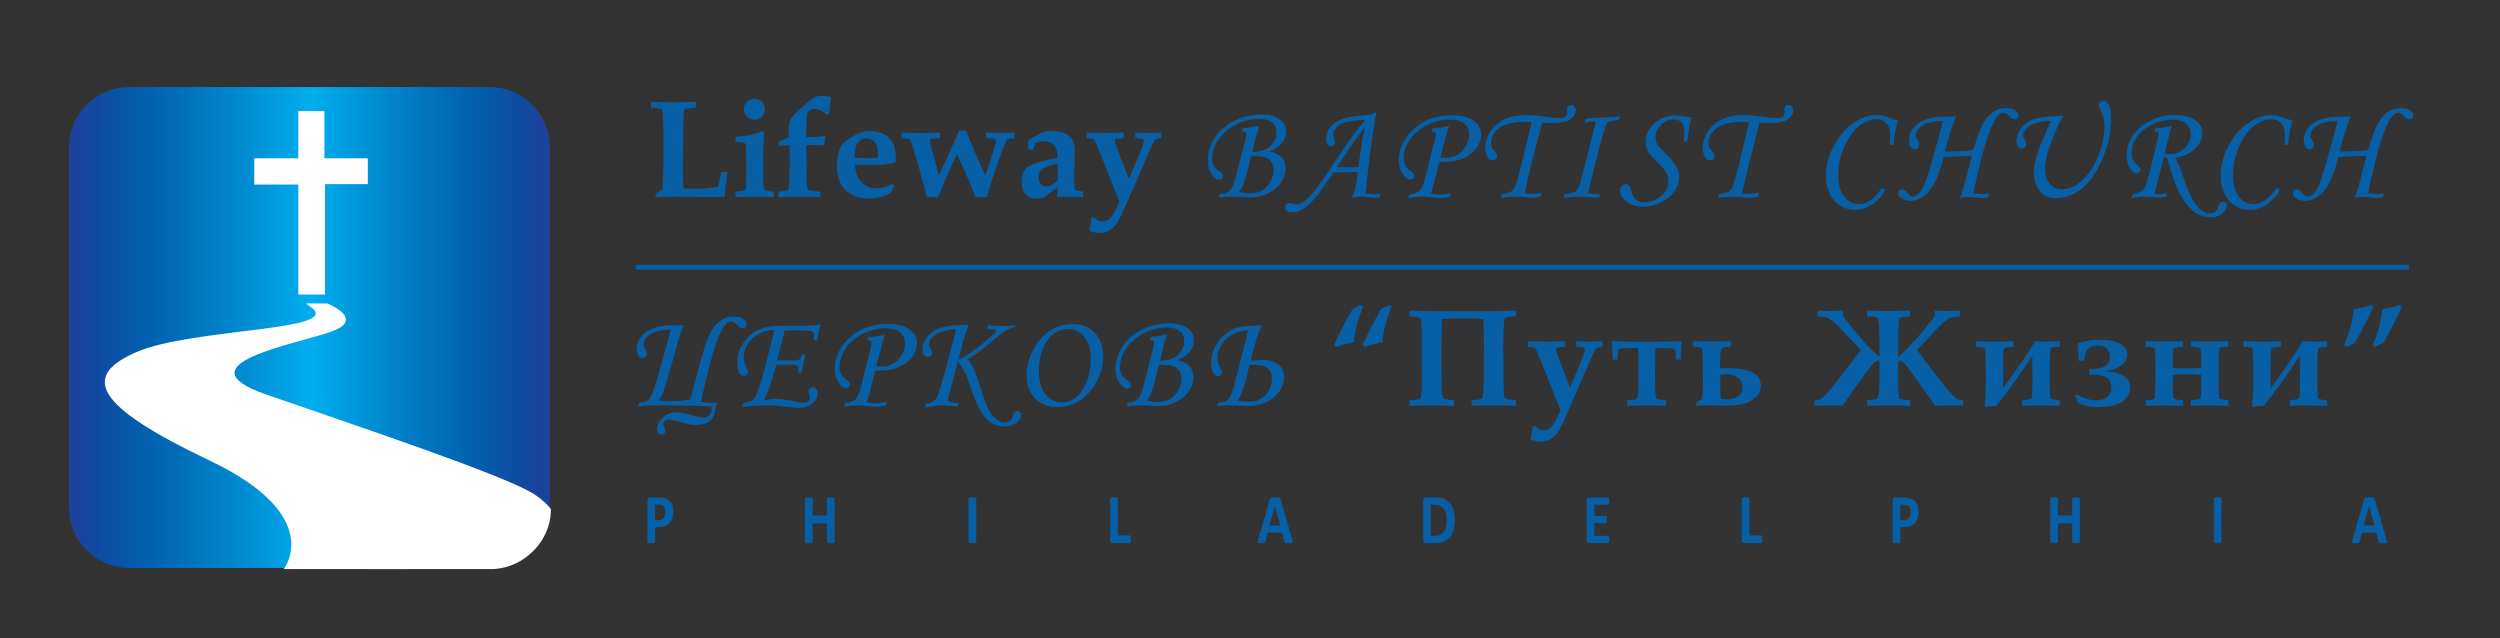 <?xml version="1.0" encoding="utf-8"?>
<!-- Generator: Adobe Illustrator 16.0.0, SVG Export Plug-In . SVG Version: 6.00 Build 0)  -->
<!DOCTYPE svg PUBLIC "-//W3C//DTD SVG 1.1//EN" "http://www.w3.org/Graphics/SVG/1.1/DTD/svg11.dtd">
<svg version="1.1" id="Layer_1" xmlns="http://www.w3.org/2000/svg" xmlns:xlink="http://www.w3.org/1999/xlink" x="0px" y="0px"
	 width="516.5px" height="131.826px" viewBox="0 0 516.5 131.826" enable-background="new 0 0 516.5 131.826" xml:space="preserve">
<rect x="0" y="0" width="516.5" height="131.826" fill="#333333" stroke="none"/>
<g>
	<linearGradient id="SVGID_1_" gradientUnits="userSpaceOnUse" x1="14.25" y1="67.661" x2="113.587" y2="67.661">
		<stop  offset="0" style="stop-color:#21409A"/>
		<stop  offset="0.057" style="stop-color:#104AA0"/>
		<stop  offset="0.173" style="stop-color:#0062B0"/>
		<stop  offset="0.336" style="stop-color:#0085CC"/>
		<stop  offset="0.502" style="stop-color:#00AEEF"/>
		<stop  offset="0.667" style="stop-color:#0085CC"/>
		<stop  offset="0.829" style="stop-color:#0062B0"/>
		<stop  offset="0.943" style="stop-color:#104AA0"/>
		<stop  offset="1" style="stop-color:#21409A"/>
	</linearGradient>
	<path fill="url(#SVGID_1_)" d="M113.587,104.91c0,6.857-5.562,12.42-12.418,12.42h-74.5c-6.855,0-12.419-5.563-12.419-12.42V30.408
		c0-6.862,5.564-12.416,12.419-12.416h74.5c6.856,0,12.418,5.553,12.418,12.416V104.91z"/>
	<polyline fill="#FFFFFF" points="52.54,32.701 61.631,32.701 61.631,22.949 67.021,22.949 67.021,32.701 75.989,32.701 
		75.989,38.038 67.149,38.038 67.149,60.846 61.631,60.846 61.631,38.126 52.54,38.126 52.54,32.824 	"/>
	<path fill="#FFFFFF" d="M70.11,65.264"/>
	<path fill="#FFFFFF" d="M115.788,105.423"/>
	<path fill="#FFFFFF" d="M113.801,105.154c0,0-1.237-1.634-3.421-3.041c-6.143-3.963-37.275-14.312-55.385-20.609
		c-18.113-6.299,6.464-10.436,13.541-13.023c7.065-2.58-0.869-5.779-0.869-5.779h-4.485c0.323,0.232,0.682,0.492,1.083,0.779
		c6.851,4.91-24.625,4.308-36.001,9.229c-11.379,4.918-9.137,10.947,15.007,22.422c24.144,11.46,15.345,22.436,15.345,22.436
		s42.513,0.03,42.855,0c0.348-0.002,4.57,0.162,8.423-3.466C114.188,110.064,113.801,105.154,113.801,105.154z"/>
</g>
<g>
	<path fill="#075FA6" d="M135.436,40.724v-0.729c0.514-0.243,1-0.528,1.458-0.855c0.122-2.533,0.183-5.173,0.183-7.921
		c0-2.159-0.023-4.197-0.07-6.113c-0.028-1.365-0.094-2.15-0.196-2.355c-0.047-0.122-0.143-0.212-0.288-0.273
		c-0.145-0.061-0.825-0.143-2.04-0.246v-1.178c1.804,0.047,3.477,0.07,5.019,0.07c1.496,0,2.912-0.023,4.248-0.07v1.178
		c-1.283,0.084-2.022,0.196-2.217,0.337c-0.121,0.084-0.207,0.254-0.258,0.512c-0.051,0.257-0.091,1.769-0.119,4.536l-0.083,6.828
		c0,1.281,0.033,2.762,0.098,4.444c1.22,0.066,2.123,0.098,2.709,0.098c1.76,0,3.24-0.14,4.441-0.42
		c0.248-0.842,0.491-1.847,0.729-3.014h1.234c-0.211,1.363-0.398,3.055-0.561,5.075c-0.888,0.065-1.705,0.098-2.451,0.098
		l-5.071-0.065l-2.269-0.033C138.886,40.617,137.387,40.649,135.436,40.724z"/>
	<path fill="#075FA6" d="M151.952,40.724v-1.15c1.056-0.037,1.666-0.103,1.83-0.196s0.269-0.355,0.315-0.786
		c0.075-0.59,0.112-1.891,0.112-3.903c0-0.87-0.014-1.675-0.042-2.415l-0.042-1.643c0-0.543-0.059-0.877-0.175-1.004
		c-0.117-0.126-0.433-0.199-0.946-0.218l-1.052-0.042v-1.08c2.252-0.17,4.108-0.572,5.566-1.206l0.351,0.281
		c-0.14,1.79-0.21,4.394-0.21,7.813c0,1.977,0.032,3.171,0.097,3.583c0.046,0.291,0.132,0.478,0.258,0.563
		c0.125,0.084,0.736,0.168,1.832,0.252v1.15c-1.686-0.056-2.99-0.084-3.912-0.084C155.439,40.64,154.112,40.668,151.952,40.724z
		 M155.849,20.38c0.598,0,1.11,0.213,1.536,0.638c0.425,0.425,0.638,0.941,0.638,1.549c0,0.598-0.213,1.11-0.638,1.535
		c-0.426,0.425-0.942,0.638-1.549,0.638c-0.599,0-1.11-0.212-1.535-0.638c-0.426-0.425-0.638-0.937-0.638-1.535
		c0-0.608,0.212-1.124,0.638-1.549C154.725,20.593,155.242,20.38,155.849,20.38z"/>
	<path fill="#075FA6" d="M160.813,40.724v-1.15l0.87-0.07c0.57-0.028,0.927-0.117,1.072-0.267s0.236-0.539,0.273-1.167
		c0.075-1.312,0.112-2.882,0.112-4.71l-0.028-3.389c-0.925,0.047-1.692,0.094-2.299,0.141v-0.729l1.337-0.687l0.236-0.112l0.14-0.07
		l0.404-0.21v-1.318c0.009-1.056,0.133-1.82,0.372-2.292s0.876-1.175,1.914-2.11c1.402-1.271,2.276-2.014,2.622-2.229
		c0.598-0.383,1.318-0.575,2.159-0.575c0.262,0,0.533,0.026,0.813,0.077c0.281,0.052,0.57,0.129,0.87,0.231
		c-0.159,1.094-0.29,2.253-0.393,3.477l-0.547,0.112c-0.412-0.393-0.818-0.685-1.22-0.876c-0.402-0.191-0.799-0.287-1.192-0.287
		c-0.514,0-0.902,0.114-1.164,0.343c-0.262,0.229-0.423,0.612-0.484,1.15c-0.061,0.538-0.091,1.97-0.091,4.297h1.43
		c0.776,0,1.57-0.07,2.384-0.21l0.168,0.223c-0.149,0.538-0.271,1.114-0.364,1.726c-0.552-0.047-1.071-0.07-1.557-0.07h-2.061
		c0,4.06,0.028,6.708,0.084,7.945c0.028,0.704,0.131,1.13,0.308,1.28c0.225,0.197,1.056,0.324,2.496,0.379v1.15
		c-1.372-0.056-2.692-0.084-3.961-0.084S162.679,40.668,160.813,40.724z"/>
	<path fill="#075FA6" d="M184.327,38.016l0.405,0.408l-0.628,1.342c-0.673,0.418-1.395,0.731-2.167,0.94s-1.592,0.313-2.461,0.313
		c-2.039,0-3.644-0.592-4.817-1.775s-1.76-2.847-1.76-4.989c0-1.356,0.173-2.479,0.519-3.369c0.28-0.72,0.741-1.319,1.381-1.796
		s1.379-0.931,2.215-1.361c0.836-0.431,1.755-0.646,2.755-0.646c1.533,0,2.799,0.429,3.8,1.286c1,0.857,1.5,2.236,1.5,4.138
		c0,0.234-0.019,0.59-0.056,1.068l-2.295,0.42c-0.709,0.047-1.735,0.07-3.079,0.07H176.6c0.14,1.612,0.622,2.826,1.444,3.642
		c0.823,0.816,1.87,1.224,3.142,1.224c0.533,0,1.061-0.078,1.584-0.232C183.293,38.543,183.813,38.315,184.327,38.016z
		 M176.516,32.578c0.841,0.075,1.683,0.112,2.523,0.112c0.738,0,1.514-0.037,2.328-0.112l0.014-0.661
		c0-1.154-0.21-1.996-0.631-2.525c-0.42-0.53-0.991-0.795-1.71-0.795c-0.504,0-0.939,0.125-1.304,0.373s-0.636,0.598-0.813,1.048
		C176.745,30.468,176.609,31.321,176.516,32.578z"/>
	<path fill="#075FA6" d="M186.274,28.541v-1.15c1.159,0.065,2.626,0.098,4.402,0.098c1.29,0,2.444-0.033,3.463-0.098v1.15
		l-0.911,0.042c-0.486,0.009-0.792,0.056-0.918,0.14s-0.189,0.215-0.189,0.393c0,0.103,0.164,0.804,0.491,2.103l1.374,5.062
		l2.804-6.192c0.645-1.423,1.084-2.448,1.318-3.075h1.486c0.635,1.75,1.958,4.839,3.968,9.268l1.248-3.744
		c0.626-1.897,0.939-3.014,0.939-3.351c0-0.215-0.089-0.369-0.266-0.462c-0.131-0.065-0.715-0.126-1.752-0.182v-1.15
		c1.327,0.047,2.36,0.07,3.098,0.07c0.804,0,1.715-0.023,2.734-0.07v1.15c-0.729,0.028-1.177,0.089-1.346,0.182
		c-0.122,0.075-0.234,0.206-0.336,0.393c-0.271,0.477-0.902,2.136-1.893,4.977c-0.71,2.057-1.421,4.267-2.131,6.632h-2.299
		c-1.047-2.668-2.323-5.612-3.828-8.833c-1.626,3.324-2.94,6.268-3.94,8.833h-2.313c-0.402-1.701-1.019-3.994-1.851-6.877
		s-1.318-4.461-1.458-4.732c-0.084-0.159-0.182-0.271-0.294-0.336C187.694,28.676,187.162,28.596,186.274,28.541z"/>
	<path fill="#075FA6" d="M223.807,39.574v1.15l-1.083-0.042c-0.572-0.028-1.143-0.042-1.715-0.042c-0.881,0-1.715,0.028-2.502,0.084
		l-0.141-0.153l0.14-1.922l-2.925,2.189c-0.522,0.121-0.984,0.181-1.385,0.181c-0.989,0-1.754-0.294-2.295-0.883
		c-0.542-0.589-0.812-1.449-0.812-2.58c0-1.393,0.369-2.374,1.105-2.944c0.952-0.748,3.056-1.416,6.312-2.005
		c-0.019-1.107-0.21-1.91-0.573-2.408c-0.513-0.685-1.305-1.027-2.377-1.027c-0.252,0-0.511,0.03-0.776,0.091
		c-0.266,0.061-0.533,0.157-0.804,0.288l-0.629,1.5l-0.967-0.238l0.028-0.631l-0.014-0.617l-0.014-0.561
		c1.43-0.888,2.458-1.444,3.084-1.668c0.458-0.168,1.094-0.252,1.907-0.252c1.103,0,2,0.167,2.692,0.499s1.196,0.785,1.514,1.356
		c0.318,0.572,0.477,1.405,0.477,2.501c0,0.459-0.019,1.279-0.056,2.459c-0.038,1.218-0.056,2.197-0.056,2.937
		c0,1.171,0.033,1.883,0.098,2.136c0.037,0.15,0.128,0.267,0.273,0.352C222.458,39.406,222.956,39.49,223.807,39.574z
		 M218.507,33.812c-1.639,0.356-2.706,0.743-3.199,1.16s-0.741,0.978-0.741,1.681c0,0.572,0.158,1.022,0.475,1.35
		s0.717,0.492,1.202,0.492c0.736,0,1.49-0.417,2.263-1.251V33.812z"/>
	<path fill="#075FA6" d="M224.494,28.541v-1.15c2.15,0.056,3.523,0.084,4.122,0.084c0.832,0,2.005-0.028,3.519-0.084v1.15
		c-0.869,0.037-1.386,0.101-1.549,0.189c-0.164,0.089-0.245,0.236-0.245,0.441c0,0.28,0.458,1.574,1.374,3.881l1.528,3.867
		l1.304-3.054c1.168-2.736,1.752-4.315,1.752-4.735c0-0.196-0.082-0.334-0.246-0.413c-0.164-0.08-0.666-0.138-1.507-0.175v-1.15
		l0.883,0.036c0.944,0.032,1.57,0.048,1.878,0.048c0.336,0,1.215-0.028,2.636-0.084v1.15c-0.458,0-0.832,0.07-1.122,0.21
		c-0.122,0.065-0.229,0.168-0.322,0.308c-0.149,0.206-0.738,1.495-1.767,3.867l-2.608,5.968l-2.425,5.52
		c-0.552,1.13-1.044,1.922-1.479,2.375c-0.435,0.453-0.909,0.789-1.423,1.009c-0.514,0.219-1.089,0.329-1.725,0.329
		s-1.309-0.158-2.019-0.475c0.225-0.921,0.388-1.82,0.491-2.694l0.379-0.126c0.551,0.607,1.191,0.912,1.92,0.912
		c0.617,0,1.126-0.201,1.528-0.603c0.402-0.402,1.028-1.564,1.879-3.488l-3.126-7.929l-1.725-4.259
		c-0.149-0.345-0.311-0.572-0.484-0.679S225.27,28.596,224.494,28.541z"/>
	<path fill="#075FA6" d="M256.586,27.194l0.168-0.687c1.066-0.075,2.217-0.262,3.452-0.561c-0.327,0.964-0.564,1.741-0.714,2.33
		l-0.755,3.13c1.652,0,2.896-0.414,3.732-1.242c0.836-0.828,1.254-1.813,1.254-2.954c0-0.795-0.302-1.436-0.904-1.922
		c-0.603-0.486-1.503-0.729-2.699-0.729c-1.692,0-3.304,0.402-4.837,1.207c-1.533,0.805-2.727,1.855-3.582,3.151
		c-0.855,1.296-1.283,2.595-1.283,3.895c0,0.356,0.049,0.686,0.147,0.99s0.24,0.583,0.427,0.835c0.112,0.15,0.36,0.356,0.743,0.618
		c0.43,0.3,0.696,0.522,0.799,0.667c0.103,0.145,0.154,0.316,0.154,0.512c0,0.197-0.073,0.367-0.217,0.512
		c-0.145,0.145-0.32,0.218-0.526,0.218c-0.533,0-1.073-0.388-1.619-1.165c-0.547-0.776-0.82-1.736-0.82-2.877
		c0-1.572,0.47-3.095,1.409-4.568c0.939-1.474,2.269-2.655,3.989-3.544c1.72-0.889,3.612-1.333,5.678-1.333
		c1.682,0,2.96,0.332,3.834,0.996c0.874,0.665,1.311,1.474,1.311,2.427c0,0.908-0.294,1.733-0.883,2.477s-1.481,1.316-2.678,1.719
		c0.823,0.131,1.472,0.353,1.949,0.666c0.477,0.313,0.843,0.708,1.101,1.184c0.257,0.477,0.385,1.023,0.385,1.639
		c0,1.009-0.297,1.964-0.89,2.866c-0.594,0.902-1.468,1.649-2.622,2.242c-1.155,0.593-2.358,0.89-3.61,0.89
		c-0.365,0-1.145-0.038-2.342-0.112c-0.57-0.028-1.168-0.042-1.794-0.042c-0.953,0-1.799,0.075-2.538,0.224l0.21-0.771
		c0.981-0.056,1.68-0.291,2.096-0.706c0.416-0.414,0.806-1.329,1.171-2.745l2.075-8.148c0.084-0.349,0.126-0.612,0.126-0.791
		c0-0.141-0.059-0.266-0.175-0.374c-0.117-0.108-0.264-0.163-0.441-0.163C256.792,27.152,256.698,27.167,256.586,27.194z
		 M258.513,32.249l-0.713,2.821c-0.364,1.46-0.714,2.583-1.05,3.369c-0.199,0.467-0.454,0.864-0.766,1.191
		c0.841,0.206,1.565,0.309,2.173,0.309c1.636,0,2.872-0.505,3.708-1.516s1.255-2.138,1.255-3.382c0-0.617-0.156-1.148-0.469-1.593
		c-0.313-0.444-0.724-0.755-1.232-0.933C260.91,32.337,259.941,32.249,258.513,32.249z"/>
	<path fill="#075FA6" d="M285.182,40.009l-0.14,0.799c-0.336,0.028-0.631,0.042-0.883,0.042c-0.364,0-0.804-0.028-1.318-0.084
		c-0.878-0.093-1.435-0.14-1.668-0.14c-0.393,0-0.996,0.061-1.809,0.182c0.29-0.729,0.533-1.495,0.729-2.299
		c0.14-0.57,0.29-1.551,0.449-2.944c-1.092-0.009-2.786,0.014-5.081,0.07c-2.38,3.626-4.124,5.905-5.231,6.835
		c-1.107,0.93-2.162,1.395-3.162,1.395c-0.523,0-0.914-0.101-1.171-0.301c-0.257-0.201-0.385-0.461-0.385-0.778
		c0-0.243,0.075-0.444,0.224-0.603c0.15-0.159,0.336-0.238,0.561-0.238c0.131,0,0.308,0.023,0.533,0.07
		c0.561,0.131,0.935,0.196,1.122,0.196c0.626,0,1.318-0.355,2.075-1.066c1.233-1.159,3.054-3.589,5.464-7.291
		c2.728-4.187,4.937-7.234,6.627-9.141c-2.306,0.206-3.743,0.402-4.313,0.589c-0.785,0.252-1.373,0.626-1.765,1.122
		s-0.588,1-0.588,1.514c0,0.168,0.061,0.407,0.182,0.715c0.131,0.346,0.196,0.599,0.196,0.757c0,0.206-0.08,0.388-0.238,0.547
		c-0.159,0.159-0.351,0.238-0.575,0.238c-0.318,0-0.573-0.119-0.764-0.357c-0.192-0.238-0.288-0.596-0.288-1.073
		c0-0.673,0.175-1.325,0.526-1.956c0.351-0.631,0.853-1.159,1.507-1.584c0.654-0.425,1.472-0.75,2.454-0.975
		c0.504-0.121,1.393-0.229,2.664-0.322c1.104-0.093,1.797-0.183,2.078-0.267c0.44-0.121,0.861-0.359,1.264-0.715
		c-0.281,1.149-0.482,2.154-0.604,3.014l-1.096,8.104l-0.632,5.804c0.691,0.178,1.313,0.267,1.865,0.267
		C284.355,40.135,284.752,40.093,285.182,40.009z M280.667,34.527c0.449-3.794,0.897-6.566,1.346-8.314
		c-1.184,1.573-1.917,2.564-2.197,2.976l-3.602,5.338c0.774,0.028,1.881,0.042,3.318,0.042
		C279.888,34.569,280.266,34.555,280.667,34.527z"/>
	<path fill="#075FA6" d="M295.729,27.208l0.168-0.631c1.357-0.131,2.517-0.319,3.48-0.563c-0.231,0.656-0.48,1.514-0.749,2.573
		l-1.06,3.948l1.29,0.07c0.598,0.028,1.25-0.122,1.956-0.449c0.706-0.327,1.337-0.902,1.893-1.725
		c0.556-0.822,0.834-1.71,0.834-2.664c0-0.944-0.338-1.691-1.016-2.243c-0.677-0.551-1.711-0.827-3.102-0.827
		c-1.587,0-3.142,0.395-4.664,1.185c-1.522,0.79-2.696,1.8-3.522,3.029S290,31.354,290,32.55c0,0.589,0.107,1.101,0.323,1.535
		c0.215,0.435,0.598,0.862,1.149,1.283c0.458,0.336,0.687,0.664,0.687,0.981c0,0.206-0.075,0.379-0.225,0.519
		c-0.15,0.14-0.329,0.21-0.535,0.21c-0.554,0-1.089-0.378-1.605-1.135c-0.517-0.757-0.775-1.715-0.775-2.875
		c0-2.122,0.813-4.057,2.44-5.804c2.131-2.299,4.991-3.449,8.58-3.449c1.365,0,2.484,0.178,3.358,0.533
		c0.874,0.355,1.528,0.841,1.963,1.458c0.435,0.617,0.652,1.286,0.652,2.005c0,0.916-0.305,1.815-0.915,2.699
		c-0.61,0.883-1.509,1.596-2.696,2.138c-1.188,0.542-2.508,0.813-3.961,0.813c-0.224,0-0.573-0.014-1.048-0.042l-1.127,4.363
		c-0.187,0.738-0.396,1.466-0.63,2.185c0.728,0.177,1.362,0.266,1.903,0.266c0.681,0,1.414-0.131,2.197-0.393l-0.168,0.785
		c-0.729,0.196-1.345,0.294-1.849,0.294c-0.485,0-1.195-0.051-2.129-0.154c-0.747-0.093-1.354-0.14-1.821-0.14
		c-0.906,0-1.834,0.107-2.787,0.322l0.168-0.743c0.971-0.159,1.634-0.388,1.989-0.687c0.504-0.421,0.915-1.267,1.233-2.538
		l2.114-8.398c0.093-0.393,0.14-0.668,0.14-0.827c0-0.149-0.061-0.283-0.182-0.4c-0.122-0.117-0.266-0.175-0.434-0.175
		C295.944,27.18,295.851,27.19,295.729,27.208z"/>
	<path fill="#075FA6" d="M318.483,39.827l-0.196,0.799c-0.645,0.14-1.173,0.21-1.584,0.21c-0.393,0-1.042-0.042-1.949-0.126
		c-0.683-0.056-1.295-0.084-1.837-0.084c-0.935,0-1.897,0.084-2.888,0.252l0.196-0.771c0.944-0.094,1.631-0.29,2.061-0.589
		c0.309-0.215,0.572-0.582,0.792-1.101c0.22-0.519,0.717-2.33,1.493-5.433l1.795-7.431l0.098-0.351
		c-0.552-0.028-0.968-0.042-1.248-0.042c-1.729,0-3.101,0.187-4.115,0.562c-1.015,0.375-1.776,0.918-2.286,1.629
		s-0.764,1.479-0.764,2.303c0,0.291,0.051,0.558,0.154,0.801c0.075,0.168,0.28,0.44,0.617,0.814
		c0.317,0.347,0.477,0.665,0.477,0.955c0,0.253-0.094,0.468-0.28,0.646c-0.188,0.178-0.412,0.267-0.673,0.267
		c-0.393,0-0.71-0.187-0.953-0.561c-0.355-0.551-0.533-1.252-0.533-2.103c0-1.14,0.353-2.248,1.059-3.323
		c0.706-1.075,1.675-1.907,2.909-2.496s2.734-0.883,4.5-0.883c0.841,0,2.182,0.122,4.024,0.364c1.309,0.168,2.257,0.252,2.846,0.252
		s1.004-0.098,1.248-0.294s0.365-0.458,0.365-0.785c0-0.065-0.014-0.196-0.042-0.393c-0.028-0.177-0.042-0.294-0.042-0.35
		c0-0.252,0.084-0.463,0.252-0.631c0.168-0.168,0.369-0.252,0.603-0.252c0.28,0,0.512,0.103,0.694,0.308
		c0.183,0.206,0.273,0.481,0.273,0.827c0,0.71-0.378,1.323-1.134,1.837s-2.021,0.771-3.795,0.771c-0.635,0-1.312-0.028-2.031-0.084
		c-0.094,0.336-0.389,1.477-0.885,3.421l-1.223,4.851l-0.745,2.958l-0.773,3.379c0.626,0.075,1.145,0.112,1.557,0.112
		C317.147,40.065,317.801,39.986,318.483,39.827z"/>
	<path fill="#075FA6" d="M334.7,24.04l-0.238,0.757c-1.058,0.065-1.76,0.196-2.106,0.393c-0.225,0.131-0.412,0.327-0.562,0.589
		c-0.178,0.336-0.696,2.122-1.554,5.356c-0.28,1.065-0.994,3.977-2.143,8.734c0.654,0.215,1.481,0.309,2.482,0.281l-0.225,0.673
		c-0.299,0.009-0.897-0.028-1.794-0.112c-0.645-0.056-1.397-0.084-2.257-0.084c-1.187,0-2.276,0.089-3.267,0.267l0.168-0.743
		c1.028-0.159,1.809-0.365,2.341-0.617c0.131-0.065,0.234-0.145,0.309-0.238c0.14-0.168,0.292-0.507,0.456-1.017
		c0.164-0.509,0.722-2.591,1.676-6.246c0.28-1.056,0.85-3.365,1.71-6.926c-0.645-0.019-1.435,0.07-2.37,0.266l0.267-0.771
		c0.393-0.103,0.794-0.175,1.206-0.217c0.411-0.042,1.341-0.082,2.79-0.119C332.942,24.227,333.98,24.152,334.7,24.04z"/>
	<path fill="#075FA6" d="M348.589,29.241h-0.729c0.103-0.981,0.154-1.724,0.154-2.229c0-0.72-0.193-1.288-0.581-1.704
		c-0.387-0.416-0.912-0.624-1.574-0.624c-1.025,0-1.921,0.372-2.686,1.116s-1.147,1.579-1.147,2.504
		c0,0.496,0.105,0.945,0.315,1.347c0.209,0.402,0.673,0.963,1.391,1.684c1.314,1.291,2.176,2.302,2.586,3.031
		c0.41,0.729,0.615,1.44,0.615,2.132c0,1.02-0.311,2.002-0.932,2.947s-1.538,1.723-2.748,2.336c-1.21,0.612-2.489,0.919-3.834,0.919
		c-1.328,0-2.447-0.346-3.358-1.038c-0.912-0.692-1.367-1.421-1.367-2.188c0-0.411,0.119-0.752,0.357-1.023
		c0.238-0.271,0.512-0.406,0.82-0.406c0.318,0,0.58,0.126,0.785,0.378c0.131,0.149,0.262,0.486,0.393,1.009
		c0.149,0.636,0.332,1.096,0.547,1.381c0.215,0.285,0.512,0.519,0.89,0.701c0.379,0.183,0.792,0.273,1.241,0.273
		c1.337,0,2.505-0.451,3.505-1.354c1-0.902,1.5-1.901,1.5-2.996c0-0.375-0.063-0.746-0.189-1.115
		c-0.126-0.37-0.358-0.788-0.694-1.256c-0.233-0.318-0.752-0.879-1.556-1.684c-0.794-0.786-1.294-1.324-1.5-1.614
		c-0.29-0.42-0.505-0.844-0.645-1.27s-0.21-0.849-0.21-1.27c0-0.851,0.285-1.707,0.855-2.568c0.57-0.86,1.311-1.545,2.222-2.055
		c0.911-0.51,1.946-0.765,3.105-0.765c0.58,0,1.294,0.089,2.145,0.267c0.486,0.094,0.907,0.164,1.262,0.21
		c-0.206,0.607-0.364,1.18-0.477,1.717C348.939,26.575,348.785,27.643,348.589,29.241z"/>
	<path fill="#075FA6" d="M363.417,39.827l-0.196,0.799c-0.645,0.14-1.173,0.21-1.584,0.21c-0.393,0-1.042-0.042-1.949-0.126
		c-0.683-0.056-1.295-0.084-1.837-0.084c-0.935,0-1.897,0.084-2.888,0.252l0.196-0.771c0.944-0.094,1.631-0.29,2.061-0.589
		c0.309-0.215,0.572-0.582,0.792-1.101c0.22-0.519,0.717-2.33,1.493-5.433l1.795-7.431l0.098-0.351
		c-0.552-0.028-0.968-0.042-1.248-0.042c-1.729,0-3.101,0.187-4.115,0.562c-1.015,0.375-1.776,0.918-2.286,1.629
		s-0.764,1.479-0.764,2.303c0,0.291,0.051,0.558,0.154,0.801c0.075,0.168,0.28,0.44,0.617,0.814
		c0.317,0.347,0.477,0.665,0.477,0.955c0,0.253-0.094,0.468-0.28,0.646c-0.188,0.178-0.412,0.267-0.673,0.267
		c-0.393,0-0.71-0.187-0.953-0.561c-0.355-0.551-0.533-1.252-0.533-2.103c0-1.14,0.353-2.248,1.059-3.323
		c0.706-1.075,1.675-1.907,2.909-2.496s2.734-0.883,4.5-0.883c0.841,0,2.182,0.122,4.024,0.364c1.309,0.168,2.257,0.252,2.846,0.252
		s1.004-0.098,1.248-0.294s0.365-0.458,0.365-0.785c0-0.065-0.014-0.196-0.042-0.393c-0.028-0.177-0.042-0.294-0.042-0.35
		c0-0.252,0.084-0.463,0.252-0.631c0.168-0.168,0.369-0.252,0.603-0.252c0.28,0,0.512,0.103,0.694,0.308
		c0.183,0.206,0.273,0.481,0.273,0.827c0,0.71-0.378,1.323-1.134,1.837s-2.021,0.771-3.795,0.771c-0.635,0-1.312-0.028-2.031-0.084
		c-0.094,0.336-0.389,1.477-0.885,3.421l-1.223,4.851l-0.745,2.958l-0.773,3.379c0.626,0.075,1.145,0.112,1.557,0.112
		C362.08,40.065,362.734,39.986,363.417,39.827z"/>
	<path fill="#075FA6" d="M391.208,29.915h-0.757c0.047-0.729,0.07-1.313,0.07-1.753c0-1.318-0.273-2.236-0.82-2.755
		s-1.236-0.778-2.068-0.778c-1.112,0-2.267,0.451-3.463,1.353c-1.197,0.902-2.225,2.309-3.084,4.22
		c-0.86,1.912-1.29,3.877-1.29,5.896c0,1.954,0.399,3.452,1.199,4.494s1.802,1.563,3.007,1.563c1.636,0,3.136-0.981,4.5-2.944
		c0.14-0.196,0.285-0.294,0.435-0.294c0.122,0,0.225,0.04,0.309,0.119c0.084,0.08,0.126,0.17,0.126,0.273
		c0,0.252-0.311,0.748-0.932,1.486s-1.404,1.353-2.349,1.843c-0.944,0.491-1.874,0.736-2.79,0.736c-1.103,0-2.126-0.288-3.07-0.862
		c-0.944-0.575-1.678-1.395-2.201-2.46c-0.523-1.066-0.785-2.332-0.785-3.8c0-2.047,0.535-4.084,1.605-6.113
		c1.07-2.028,2.409-3.594,4.017-4.697s3.178-1.654,4.711-1.654c0.551,0,1.098,0.061,1.641,0.182
		c0.233,0.056,1.196,0.378,2.888,0.967C391.573,26.545,391.273,28.204,391.208,29.915z"/>
	<path fill="#075FA6" d="M410.929,39.995l-0.182,0.799c-0.477,0.056-0.841,0.084-1.094,0.084c-0.402,0-0.935-0.033-1.598-0.098
		c-0.71-0.065-1.318-0.098-1.823-0.098c-0.402,0-0.818,0.065-1.248,0.196c0.379-1.076,0.817-2.571,1.315-4.483l1.078-4.209
		l-3.792,0.14c-0.665,0.038-1.348,0.089-2.05,0.154c-0.634,2.496-1.287,4.342-1.96,5.538c-0.673,1.197-1.442,2.078-2.307,2.643
		s-1.694,0.848-2.489,0.848c-0.776,0-1.439-0.187-1.991-0.561c-0.402-0.262-0.603-0.589-0.603-0.981
		c0-0.233,0.079-0.432,0.238-0.596c0.159-0.164,0.351-0.245,0.575-0.245c0.365,0,0.738,0.257,1.122,0.771
		c0.233,0.309,0.423,0.507,0.568,0.596c0.145,0.089,0.306,0.133,0.484,0.133c0.729,0,1.414-0.589,2.054-1.767
		s1.578-4.089,2.811-8.735l1.374-5.131c-1.869,0-3.273,0.309-4.213,0.925c-0.939,0.617-1.409,1.313-1.409,2.089
		c0,0.262,0.126,0.594,0.378,0.996c0.225,0.374,0.337,0.678,0.337,0.912c0,0.271-0.087,0.493-0.26,0.666
		c-0.173,0.173-0.39,0.26-0.652,0.26c-0.327,0-0.607-0.157-0.841-0.47c-0.233-0.313-0.351-0.769-0.351-1.367
		c0-1.084,0.393-2.042,1.178-2.874s1.926-1.421,3.421-1.767c0.86-0.196,2.575-0.294,5.146-0.294
		c-0.692,1.365-1.466,3.776-2.323,7.234c2.475,0,4.424-0.088,5.849-0.266c0.808-2.711,1.521-4.601,2.138-5.671
		s1.311-1.844,2.082-2.32s1.633-0.715,2.587-0.715c0.822,0,1.456,0.157,1.9,0.47c0.443,0.313,0.666,0.671,0.666,1.073
		c0,0.234-0.079,0.425-0.238,0.575c-0.159,0.15-0.364,0.225-0.616,0.225c-0.327,0-0.695-0.234-1.105-0.701
		c-0.42-0.467-0.793-0.701-1.12-0.701c-0.7,0-1.391,0.65-2.071,1.949c-1.214,2.318-2.62,7.211-4.216,14.68
		c0.158,0.019,0.381,0.051,0.67,0.098c0.531,0.093,0.958,0.14,1.285,0.14C410.013,40.135,410.445,40.088,410.929,39.995z"/>
	<path fill="#075FA6" d="M426.275,23.872c-0.944,1.664-1.874,3.781-2.79,6.351c-0.645,1.823-0.967,3.346-0.967,4.571
		c0,1.365,0.33,2.426,0.988,3.183c0.659,0.757,1.484,1.136,2.475,1.136c0.935,0,1.813-0.233,2.636-0.701
		c1.093-0.617,2.105-1.556,3.035-2.818c0.93-1.262,1.689-2.774,2.278-4.536s0.883-3.409,0.883-4.942
		c0-1.065-0.229-2.075-0.687-3.028c-0.243-0.486-0.378-0.776-0.406-0.869c-0.038-0.131-0.056-0.271-0.056-0.421
		c0-0.28,0.086-0.509,0.259-0.687c0.173-0.177,0.386-0.266,0.638-0.266c0.439,0,0.785,0.233,1.038,0.701
		c0.365,0.636,0.547,1.622,0.547,2.958c0,2.86-0.626,5.707-1.879,8.539s-2.699,4.856-4.339,6.071
		c-1.64,1.215-3.362,1.823-5.167,1.823c-1.467,0-2.594-0.488-3.379-1.465c-0.785-0.977-1.178-2.18-1.178-3.61
		c0-1.178,0.183-2.383,0.547-3.617c0.477-1.617,1.463-4.033,2.958-7.249c-1.168-0.028-2.215,0.114-3.141,0.427
		c-0.925,0.312-1.591,0.711-1.998,1.196c-0.406,0.485-0.61,0.965-0.61,1.44c0,0.196,0.107,0.461,0.323,0.797
		c0.224,0.382,0.336,0.681,0.336,0.895c0,0.271-0.084,0.494-0.252,0.671c-0.168,0.177-0.378,0.266-0.631,0.266
		c-0.309,0-0.577-0.14-0.806-0.42c-0.229-0.28-0.344-0.643-0.344-1.091c0-0.718,0.21-1.438,0.631-2.161
		c0.421-0.723,0.965-1.304,1.633-1.742c0.668-0.438,1.494-0.76,2.475-0.965c0.486-0.103,1.496-0.196,3.029-0.28
		C425.401,23.97,426.042,23.918,426.275,23.872z"/>
	<path fill="#075FA6" d="M447.011,32.606l-1.885,7.445c0.448,0.065,0.807,0.098,1.077,0.098c0.41,0,0.918-0.07,1.524-0.21
		l-0.14,0.687c-0.625,0.131-1.111,0.196-1.457,0.196c-0.364,0-0.901-0.033-1.611-0.098c-0.625-0.065-1.144-0.098-1.555-0.098
		c-0.747,0-1.611,0.107-2.591,0.322l0.21-0.785c1.027-0.261,1.695-0.519,2.003-0.771c0.467-0.402,0.827-1.107,1.079-2.117
		l1.96-7.837c0.243-1,0.364-1.589,0.364-1.767c0-0.168-0.059-0.294-0.175-0.378c-0.117-0.084-0.348-0.121-0.693-0.112l0.182-0.673
		c0.94-0.009,2.067-0.182,3.381-0.518c-0.112,0.355-0.257,0.878-0.435,1.57l-1.053,4.135c0.449,0.094,0.828,0.14,1.137,0.14
		c1.169,0,2.17-0.409,3.002-1.227s1.249-1.788,1.249-2.909c0-0.869-0.334-1.584-1.001-2.145c-0.667-0.561-1.576-0.841-2.724-0.841
		c-1.466,0-2.899,0.355-4.299,1.065s-2.451,1.591-3.151,2.643c-0.7,1.051-1.05,2.152-1.05,3.302c0,0.869,0.36,1.617,1.08,2.243
		c0.365,0.309,0.589,0.533,0.673,0.673c0.084,0.14,0.126,0.29,0.126,0.449c0,0.196-0.073,0.367-0.218,0.512
		c-0.146,0.145-0.322,0.217-0.528,0.217c-0.507,0-0.958-0.294-1.353-0.883c-0.507-0.766-0.761-1.71-0.761-2.832
		c0-1.439,0.397-2.781,1.192-4.024s1.998-2.271,3.61-3.084s3.311-1.22,5.097-1.22c1.664,0,3.033,0.313,4.108,0.939
		c1.075,0.626,1.612,1.552,1.612,2.776c0,1.15-0.493,2.22-1.478,3.211s-2.341,1.626-4.068,1.907c0.429,0.86,0.705,1.439,0.826,1.738
		c0.196,0.505,0.495,1.355,0.896,2.552c0.943,2.803,1.919,4.776,2.929,5.921c0.748,0.838,1.556,1.257,2.424,1.257
		c0.897,0,1.471-0.405,1.724-1.213c0.149-0.511,0.29-0.827,0.42-0.948c0.178-0.167,0.378-0.251,0.603-0.251s0.414,0.079,0.567,0.238
		c0.154,0.159,0.231,0.351,0.231,0.575c0,0.58-0.318,1.131-0.953,1.654s-1.453,0.785-2.453,0.785c-0.906,0-1.773-0.219-2.6-0.657
		c-0.827-0.438-1.631-1.157-2.411-2.154c-0.78-0.999-1.46-2.197-2.039-3.596c-0.29-0.701-0.714-1.986-1.273-3.855
		c-0.336-1.14-0.546-1.823-0.63-2.047l-0.345-0.028C447.287,32.578,447.168,32.588,447.011,32.606z"/>
	<path fill="#075FA6" d="M472.756,29.915h-0.757c0.047-0.729,0.07-1.313,0.07-1.753c0-1.318-0.273-2.236-0.82-2.755
		s-1.236-0.778-2.068-0.778c-1.112,0-2.267,0.451-3.463,1.353c-1.197,0.902-2.225,2.309-3.084,4.22
		c-0.86,1.912-1.29,3.877-1.29,5.896c0,1.954,0.399,3.452,1.199,4.494s1.802,1.563,3.007,1.563c1.636,0,3.136-0.981,4.5-2.944
		c0.14-0.196,0.285-0.294,0.435-0.294c0.122,0,0.225,0.04,0.309,0.119c0.084,0.08,0.126,0.17,0.126,0.273
		c0,0.252-0.311,0.748-0.932,1.486s-1.404,1.353-2.349,1.843c-0.944,0.491-1.874,0.736-2.79,0.736c-1.103,0-2.126-0.288-3.07-0.862
		c-0.944-0.575-1.678-1.395-2.201-2.46c-0.523-1.066-0.785-2.332-0.785-3.8c0-2.047,0.535-4.084,1.605-6.113
		c1.07-2.028,2.409-3.594,4.017-4.697s3.178-1.654,4.711-1.654c0.551,0,1.098,0.061,1.641,0.182
		c0.233,0.056,1.196,0.378,2.888,0.967C473.121,26.545,472.822,28.204,472.756,29.915z"/>
	<path fill="#075FA6" d="M492.478,39.995l-0.182,0.799c-0.477,0.056-0.841,0.084-1.094,0.084c-0.402,0-0.935-0.033-1.598-0.098
		c-0.71-0.065-1.318-0.098-1.823-0.098c-0.402,0-0.818,0.065-1.248,0.196c0.379-1.076,0.817-2.571,1.315-4.483l1.078-4.209
		l-3.792,0.14c-0.665,0.038-1.348,0.089-2.05,0.154c-0.634,2.496-1.287,4.342-1.96,5.538c-0.673,1.197-1.442,2.078-2.307,2.643
		s-1.694,0.848-2.489,0.848c-0.776,0-1.439-0.187-1.991-0.561c-0.402-0.262-0.603-0.589-0.603-0.981
		c0-0.233,0.079-0.432,0.238-0.596c0.159-0.164,0.351-0.245,0.575-0.245c0.365,0,0.738,0.257,1.122,0.771
		c0.233,0.309,0.423,0.507,0.568,0.596c0.145,0.089,0.306,0.133,0.484,0.133c0.729,0,1.414-0.589,2.054-1.767
		s1.578-4.089,2.811-8.735l1.374-5.131c-1.869,0-3.273,0.309-4.213,0.925c-0.939,0.617-1.409,1.313-1.409,2.089
		c0,0.262,0.126,0.594,0.378,0.996c0.225,0.374,0.337,0.678,0.337,0.912c0,0.271-0.087,0.493-0.26,0.666
		c-0.173,0.173-0.39,0.26-0.652,0.26c-0.327,0-0.607-0.157-0.841-0.47c-0.233-0.313-0.351-0.769-0.351-1.367
		c0-1.084,0.393-2.042,1.178-2.874s1.926-1.421,3.421-1.767c0.86-0.196,2.575-0.294,5.146-0.294
		c-0.692,1.365-1.466,3.776-2.323,7.234c2.475,0,4.424-0.088,5.849-0.266c0.808-2.711,1.521-4.601,2.138-5.671
		s1.311-1.844,2.082-2.32s1.633-0.715,2.587-0.715c0.822,0,1.456,0.157,1.9,0.47c0.443,0.313,0.666,0.671,0.666,1.073
		c0,0.234-0.079,0.425-0.238,0.575c-0.159,0.15-0.364,0.225-0.616,0.225c-0.327,0-0.695-0.234-1.105-0.701
		c-0.42-0.467-0.793-0.701-1.12-0.701c-0.7,0-1.391,0.65-2.071,1.949c-1.214,2.318-2.62,7.211-4.216,14.68
		c0.158,0.019,0.381,0.051,0.67,0.098c0.531,0.093,0.958,0.14,1.285,0.14C491.561,40.135,491.994,40.088,492.478,39.995z"/>
	<path fill="#075FA6" d="M136.002,89.434c-0.178-0.234-0.267-0.51-0.267-0.828c0-0.729,0.367-1.481,1.101-2.257
		c0.734-0.776,1.75-1.163,3.05-1.163c0.71,0,1.738,0.195,3.084,0.588c1.131,0.337,1.958,0.505,2.481,0.505
		c0.309,0,0.652-0.128,1.03-0.386c0.379-0.257,0.568-0.895,0.568-1.914c-0.196,0-0.804-0.027-1.822-0.084
		c-1.299-0.074-2.389-0.111-3.267-0.111l-7.571-0.043c-1.01,0-1.855,0.08-2.538,0.238l0.21-0.785
		c0.925-0.037,1.603-0.266,2.033-0.687c0.43-0.421,0.981-1.79,1.654-4.108l1.444-5.159l1.374-5.132
		c-1.841,0.02-3.236,0.328-4.185,0.926s-1.423,1.295-1.423,2.089c0,0.263,0.119,0.594,0.357,0.995c0.22,0.375,0.33,0.678,0.33,0.912
		c0,0.252-0.084,0.47-0.251,0.652c-0.167,0.182-0.381,0.273-0.641,0.273c-0.343,0-0.629-0.16-0.856-0.478s-0.341-0.771-0.341-1.36
		c0-0.925,0.279-1.75,0.836-2.475c0.557-0.724,1.246-1.259,2.065-1.605c0.819-0.346,1.595-0.574,2.325-0.687
		c0.731-0.112,2.243-0.168,4.537-0.168c-0.346,0.692-0.596,1.259-0.75,1.699s-0.499,1.646-1.034,3.614
		c-1.145,4.236-1.925,6.908-2.341,8.014c-0.416,1.107-0.802,1.848-1.157,2.222c0.748,0.112,1.546,0.168,2.396,0.168
		c1.129,0,2.519-0.112,4.17-0.337c0.028-0.018,0.603-2.158,1.725-6.421c0.776-2.972,1.453-5.147,2.033-6.526
		s1.311-2.428,2.194-3.148c0.883-0.719,1.909-1.079,3.078-1.079c0.794,0,1.42,0.156,1.878,0.467
		c0.458,0.312,0.687,0.681,0.687,1.108c0,0.539-0.28,0.809-0.841,0.809c-0.327,0-0.701-0.233-1.122-0.701
		c-0.42-0.467-0.794-0.701-1.122-0.701c-0.962,0-1.925,1.268-2.888,3.803s-2.094,6.815-3.394,12.84
		c0.093,0.01,0.317,0.042,0.673,0.098c0.523,0.094,0.948,0.141,1.276,0.141c0.402,0,0.836-0.047,1.304-0.141l-0.351,1.711
		c-0.159,0.729-0.367,1.297-0.624,1.703c-0.257,0.406-0.683,0.721-1.276,0.939c-0.594,0.22-1.363,0.33-2.307,0.33
		c-0.72,0-1.659-0.197-2.818-0.59c-0.991-0.336-1.8-0.504-2.426-0.504c-0.813,0-1.22,0.317-1.22,0.953
		c0,0.168,0.07,0.397,0.21,0.688c0.14,0.279,0.21,0.49,0.21,0.631c0,0.541-0.266,0.813-0.799,0.813
		C136.408,89.783,136.179,89.666,136.002,89.434z"/>
	<path fill="#075FA6" d="M168.818,70.309h-0.743c0.075-0.477,0.112-0.854,0.112-1.135c0-0.374-0.157-0.619-0.47-0.736
		s-1.495-0.176-3.544-0.176l-2.049,0.015l-1.542,6.183h2.898c0.915,0,1.477-0.067,1.687-0.203c0.21-0.135,0.362-0.475,0.455-1.017
		h0.799c-0.299,1.132-0.566,2.374-0.799,3.729h-0.715c0.047-0.439,0.07-0.78,0.07-1.023c0-0.103-0.065-0.229-0.196-0.379
		c-0.066-0.074-0.188-0.126-0.365-0.154c-0.252-0.047-0.646-0.07-1.178-0.07h-2.876c-0.829,3.175-1.69,5.662-2.584,7.465
		c0.87-0.275,1.642-0.412,2.315-0.412c1.123,0,2.497,0.178,4.125,0.533c0.86,0.196,1.445,0.295,1.754,0.295
		c0.411,0,0.744-0.104,0.996-0.308s0.379-0.438,0.379-0.698c0-0.148-0.064-0.391-0.191-0.726c-0.078-0.233-0.117-0.452-0.117-0.656
		c0-0.214,0.086-0.405,0.259-0.572s0.381-0.251,0.624-0.251c0.29,0,0.53,0.111,0.722,0.336c0.191,0.225,0.287,0.523,0.287,0.897
		c0,0.794-0.348,1.491-1.045,2.089c-0.697,0.598-1.616,0.897-2.757,0.897c-0.599,0-1.356-0.052-2.273-0.154
		c-2.011-0.224-3.545-0.337-4.602-0.337c-1.385,0-3.003,0.113-4.855,0.337l0.222-0.783c1.109-0.306,1.762-0.53,1.96-0.674
		c0.197-0.144,0.362-0.354,0.494-0.632c0.448-0.887,1.029-2.666,1.742-5.336c0.714-2.671,1.439-5.491,2.177-8.461
		c-1.123,0-2.185,0.267-3.187,0.799c-1.001,0.531-1.783,1.225-2.344,2.078c-0.562,0.854-0.842,1.753-0.842,2.695
		c0,0.401,0.04,0.752,0.119,1.051c0.079,0.299,0.259,0.719,0.54,1.26c0.178,0.326,0.267,0.592,0.267,0.797
		c0,0.206-0.086,0.389-0.258,0.547s-0.383,0.238-0.634,0.238c-0.362,0-0.65-0.183-0.864-0.547c-0.316-0.533-0.474-1.258-0.474-2.174
		c0-1.963,0.743-3.725,2.229-5.285s3.65-2.342,6.491-2.342h4.809c1.664,0,2.893-0.107,3.688-0.322
		C169.159,68.545,168.921,69.652,168.818,70.309z"/>
	<path fill="#075FA6" d="M179.183,70.323l0.168-0.631c1.357-0.132,2.517-0.319,3.48-0.563c-0.231,0.656-0.48,1.515-0.749,2.573
		l-1.06,3.947l1.29,0.07c0.598,0.028,1.25-0.121,1.956-0.448c0.706-0.327,1.337-0.901,1.893-1.725
		c0.556-0.822,0.834-1.71,0.834-2.664c0-0.944-0.338-1.691-1.016-2.243c-0.677-0.551-1.711-0.827-3.102-0.827
		c-1.587,0-3.142,0.396-4.664,1.185c-1.522,0.79-2.696,1.8-3.522,3.029c-0.826,1.229-1.24,2.441-1.24,3.638
		c0,0.589,0.107,1.101,0.323,1.535c0.215,0.435,0.598,0.862,1.149,1.282c0.458,0.337,0.687,0.664,0.687,0.982
		c0,0.205-0.075,0.379-0.225,0.519c-0.15,0.14-0.329,0.21-0.535,0.21c-0.554,0-1.089-0.379-1.605-1.135
		c-0.517-0.758-0.775-1.716-0.775-2.875c0-2.121,0.813-4.057,2.44-5.805c2.131-2.299,4.991-3.449,8.58-3.449
		c1.365,0,2.484,0.177,3.358,0.533s1.528,0.842,1.963,1.458c0.435,0.617,0.652,1.286,0.652,2.005c0,0.916-0.305,1.816-0.915,2.699
		c-0.61,0.883-1.509,1.596-2.696,2.139c-1.188,0.541-2.508,0.813-3.961,0.813c-0.224,0-0.573-0.014-1.048-0.042l-1.127,4.363
		c-0.187,0.737-0.396,1.466-0.63,2.185c0.728,0.178,1.362,0.266,1.903,0.266c0.681,0,1.414-0.131,2.197-0.393l-0.168,0.785
		c-0.729,0.197-1.345,0.295-1.849,0.295c-0.485,0-1.195-0.051-2.129-0.154c-0.747-0.094-1.354-0.141-1.821-0.141
		c-0.906,0-1.834,0.107-2.787,0.322l0.168-0.742c0.971-0.159,1.634-0.389,1.989-0.688c0.504-0.42,0.915-1.266,1.233-2.537
		l2.114-8.398c0.093-0.393,0.14-0.668,0.14-0.827c0-0.149-0.061-0.282-0.182-0.399s-0.266-0.176-0.434-0.176
		C179.398,70.295,179.305,70.305,179.183,70.323z"/>
	<path fill="#075FA6" d="M209.789,67.197l-0.084,0.35c-0.757,0.188-1.383,0.421-1.879,0.701s-1.164,0.79-2.005,1.528
		c-2.238,1.954-4.185,3.454-5.842,4.501c0.477,0.588,0.884,1.248,1.221,1.977s0.922,2.406,1.755,5.033
		c0.748,2.346,1.511,3.93,2.288,4.753c0.776,0.822,1.567,1.233,2.372,1.233c0.776,0,1.305-0.411,1.586-1.233
		c0.168-0.485,0.313-0.785,0.435-0.897c0.168-0.149,0.355-0.225,0.561-0.225c0.224,0,0.416,0.078,0.575,0.232
		c0.159,0.154,0.238,0.338,0.238,0.553c0,0.561-0.332,1.104-0.996,1.627s-1.506,0.785-2.526,0.785c-0.879,0-1.714-0.225-2.505-0.674
		c-0.79-0.448-1.513-1.154-2.167-2.117c-0.655-0.963-1.324-2.453-2.007-4.473c-0.636-1.906-1.127-3.213-1.474-3.919
		s-0.828-1.451-1.445-2.236l-1.487,5.679c-0.3,1.15-0.487,1.973-0.562,2.469c0.636,0.271,1.206,0.406,1.711,0.406
		c0.122,0,0.294-0.01,0.519-0.027l-0.182,0.7c-0.187,0.009-0.303,0.015-0.35,0.015c-0.308,0-0.747-0.033-1.316-0.099
		c-0.597-0.065-1.087-0.099-1.47-0.099c-0.775,0-2.001,0.15-3.681,0.449l0.084-0.673c0.893-0.178,1.521-0.423,1.884-0.736
		s0.651-0.806,0.866-1.479c0.496-1.514,1.141-3.789,1.936-6.828l1.712-6.49c-1.848,0.111-3.308,0.532-4.38,1.262
		c-0.831,0.551-1.246,1.168-1.246,1.85c0,0.244,0.114,0.553,0.343,0.926c0.21,0.336,0.315,0.607,0.315,0.813
		c0,0.252-0.093,0.474-0.278,0.666c-0.186,0.191-0.404,0.287-0.655,0.287c-0.288,0-0.545-0.145-0.772-0.435
		c-0.228-0.289-0.341-0.673-0.341-1.15c0-1.299,0.646-2.469,1.939-3.512c1.293-1.042,3.54-1.563,6.742-1.563h0.91
		c-0.515,1.334-0.851,2.301-1.01,2.898l-1.117,4.252c0.692-0.262,1.499-0.708,2.421-1.34c0.922-0.631,1.808-1.301,2.66-2.012
		c1.563-1.309,2.452-2.104,2.667-2.383c0.065-0.094,0.098-0.174,0.098-0.238c0-0.075-0.096-0.143-0.288-0.203
		c-0.192-0.062-0.731-0.102-1.619-0.119l0.182-0.785c1.196,0.111,2.178,0.168,2.944,0.168
		C207.854,67.365,208.76,67.309,209.789,67.197z"/>
	<path fill="#075FA6" d="M221.757,66.958c1.178,0,2.241,0.273,3.189,0.82s1.685,1.327,2.208,2.341
		c0.523,1.016,0.785,2.195,0.785,3.541c0,1.758-0.472,3.5-1.416,5.229c-0.944,1.729-2.099,3.033-3.463,3.911
		c-1.365,0.879-2.879,1.318-4.542,1.318c-1.917,0-3.465-0.598-4.648-1.795c-1.183-1.195-1.773-2.771-1.773-4.725
		c0-1.869,0.472-3.676,1.416-5.419c0.944-1.743,2.103-3.05,3.477-3.919S219.953,66.958,221.757,66.958z M220.733,67.968
		c-1.084,0-2.082,0.32-2.994,0.962c-0.911,0.641-1.657,1.641-2.236,3.002s-0.869,2.94-0.869,4.736c0,2.059,0.453,3.646,1.36,4.765
		s2.038,1.677,3.393,1.677c1.01,0,1.965-0.332,2.867-0.996s1.645-1.709,2.229-3.137c0.584-1.426,0.876-3.066,0.876-4.918
		c0-1.918-0.446-3.412-1.339-4.484C223.128,68.504,222.032,67.968,220.733,67.968z"/>
	<path fill="#075FA6" d="M237.538,70.309l0.168-0.687c1.066-0.075,2.217-0.262,3.452-0.562c-0.327,0.965-0.564,1.741-0.714,2.33
		l-0.755,3.131c1.652,0,2.896-0.414,3.732-1.242c0.836-0.828,1.254-1.813,1.254-2.954c0-0.795-0.302-1.436-0.904-1.923
		c-0.603-0.486-1.503-0.729-2.699-0.729c-1.692,0-3.304,0.402-4.837,1.207c-1.533,0.805-2.727,1.854-3.582,3.15
		c-0.855,1.297-1.283,2.595-1.283,3.895c0,0.356,0.049,0.686,0.147,0.99s0.24,0.582,0.427,0.835c0.112,0.149,0.36,0.356,0.743,0.618
		c0.43,0.299,0.696,0.521,0.799,0.666c0.103,0.146,0.154,0.316,0.154,0.513s-0.073,0.367-0.217,0.513
		c-0.145,0.145-0.32,0.217-0.526,0.217c-0.533,0-1.073-0.388-1.619-1.164c-0.547-0.777-0.82-1.736-0.82-2.877
		c0-1.572,0.47-3.096,1.409-4.568c0.939-1.475,2.269-2.655,3.989-3.545c1.72-0.889,3.612-1.333,5.678-1.333
		c1.682,0,2.96,0.332,3.834,0.996c0.874,0.665,1.311,1.474,1.311,2.427c0,0.908-0.294,1.733-0.883,2.477
		c-0.589,0.744-1.481,1.316-2.678,1.719c0.823,0.131,1.472,0.354,1.949,0.666c0.477,0.313,0.843,0.708,1.101,1.184
		c0.257,0.477,0.385,1.023,0.385,1.64c0,1.009-0.297,1.964-0.89,2.866c-0.594,0.901-1.468,1.648-2.622,2.242
		c-1.155,0.593-2.358,0.889-3.61,0.889c-0.365,0-1.145-0.037-2.342-0.111c-0.57-0.028-1.168-0.043-1.794-0.043
		c-0.953,0-1.799,0.075-2.538,0.225l0.21-0.771c0.981-0.055,1.68-0.291,2.096-0.705s0.806-1.329,1.171-2.745l2.075-8.148
		c0.084-0.349,0.126-0.612,0.126-0.791c0-0.142-0.059-0.267-0.175-0.374c-0.117-0.108-0.264-0.162-0.441-0.162
		C237.743,70.268,237.65,70.281,237.538,70.309z M239.464,75.363l-0.713,2.821c-0.364,1.46-0.714,2.583-1.05,3.369
		c-0.199,0.468-0.454,0.864-0.766,1.191c0.841,0.206,1.565,0.309,2.173,0.309c1.636,0,2.872-0.505,3.708-1.516
		s1.255-2.138,1.255-3.382c0-0.617-0.156-1.148-0.469-1.594c-0.313-0.443-0.724-0.755-1.232-0.933
		C241.861,75.452,240.893,75.363,239.464,75.363z"/>
	<path fill="#075FA6" d="M258.391,74.516c1.16-0.104,2.025-0.154,2.595-0.154c1.206,0,2.223,0.294,3.051,0.883
		s1.242,1.473,1.242,2.65c0,1.673-0.739,3.092-2.215,4.255c-1.477,1.163-3.112,1.745-4.907,1.745c-0.374,0-1.154-0.037-2.341-0.111
		c-0.58-0.028-1.183-0.043-1.809-0.043c-1.01,0-1.855,0.075-2.538,0.225l0.224-0.771c1.103-0.056,1.846-0.352,2.229-0.89
		c0.383-0.538,0.724-1.396,1.023-2.573l2.944-11.482c-1.206,0-2.283,0.271-3.232,0.813s-1.708,1.247-2.278,2.116
		c-0.57,0.87-0.855,1.771-0.855,2.707c0,0.691,0.178,1.373,0.533,2.047c0.271,0.495,0.406,0.836,0.406,1.023
		c0,0.495-0.285,0.742-0.855,0.742c-0.449,0-0.792-0.273-1.031-0.819c-0.238-0.547-0.357-1.213-0.357-1.998
		c0-1.169,0.308-2.315,0.924-3.442c0.617-1.126,1.406-2.023,2.368-2.691c0.962-0.668,1.819-1.063,2.571-1.186
		c0.752-0.121,2.3-0.247,4.646-0.378C259.972,68.611,259.192,71.056,258.391,74.516z M258.149,75.342l-0.676,2.82
		c-0.636,2.541-1.243,4.06-1.823,4.555c0.794,0.206,1.523,0.309,2.187,0.309c1.579,0,2.797-0.495,3.657-1.486
		c0.859-0.99,1.29-2.126,1.29-3.406c0-0.691-0.183-1.26-0.55-1.703c-0.366-0.444-0.807-0.736-1.324-0.877
		S259.473,75.342,258.149,75.342z"/>
	<path fill="#075FA6" d="M281.15,62.977l0.504,0.393c-0.57,1.281-0.986,2.43-1.248,3.449c-0.346,1.318-0.584,2.631-0.715,3.94
		c-1.383,0.215-2.612,0.519-3.687,0.911l-0.379-0.421c1.243-2.72,2.524-5.201,3.842-7.444
		C280.328,63.364,280.889,63.088,281.15,62.977z M287.039,62.977l0.504,0.393c-1.056,2.337-1.71,4.8-1.963,7.389
		c-1.393,0.215-2.622,0.519-3.687,0.911l-0.379-0.421c1.234-2.71,2.514-5.192,3.842-7.444
		C286.169,63.393,286.73,63.117,287.039,62.977z"/>
	<path fill="#075FA6" d="M313.178,65.346c-1.252,0.047-2,0.164-2.243,0.351c-0.243,0.187-0.364,2.402-0.364,6.646
		c0,0.15,0.014,1.253,0.042,3.309l0.042,4.516c0.009,0.963,0.044,1.544,0.105,1.745c0.061,0.201,0.133,0.337,0.217,0.407
		c0.084,0.069,0.215,0.128,0.393,0.174c0.178,0.047,0.78,0.104,1.809,0.169v1.178c-0.224,0-0.737-0.015-1.54-0.042
		c-1.167-0.037-2.058-0.057-2.674-0.057c-1.428,0-3.08,0.033-4.956,0.099v-1.178c1.273-0.056,1.994-0.168,2.162-0.337
		c0.167-0.168,0.276-0.94,0.328-2.318c0.051-1.377,0.077-4.438,0.077-9.182l-0.098-4.903l-1.778-0.098
		c-0.159-0.009-0.36-0.014-0.602-0.014h-3.793l-2.38,0.112c0,0.42-0.014,1.06-0.042,1.919c-0.047,1.598-0.07,2.938-0.07,4.021
		c0,4.604,0.023,7.452,0.07,8.546c0.046,1.092,0.151,1.718,0.313,1.877c0.163,0.158,0.89,0.285,2.183,0.378v1.178
		c-0.028,0-0.305-0.009-0.829-0.028c-1.573-0.047-2.738-0.07-3.497-0.07c-0.505,0-2.13,0.033-4.873,0.099v-1.178
		c1.231-0.056,1.929-0.138,2.094-0.245c0.164-0.107,0.284-0.374,0.359-0.799c0.075-0.426,0.113-1.676,0.113-3.751
		c0-5.618-0.012-9.011-0.035-10.179c-0.024-1.168-0.115-1.83-0.275-1.984c-0.16-0.154-0.912-0.273-2.256-0.358v-1.178
		c2.188,0.084,3.896,0.126,5.121,0.126h11.771c1.207,0,2.909-0.042,5.106-0.126V65.346z"/>
	<path fill="#075FA6" d="M315.624,71.655v-1.149c2.15,0.056,3.523,0.084,4.122,0.084c0.832,0,2.005-0.028,3.519-0.084v1.149
		c-0.869,0.037-1.386,0.101-1.549,0.188c-0.164,0.09-0.245,0.236-0.245,0.441c0,0.281,0.458,1.574,1.374,3.881l1.528,3.867
		l1.304-3.055c1.168-2.736,1.752-4.314,1.752-4.734c0-0.197-0.082-0.334-0.246-0.414c-0.164-0.079-0.666-0.138-1.507-0.175v-1.149
		l0.883,0.035c0.944,0.033,1.57,0.049,1.878,0.049c0.336,0,1.215-0.028,2.636-0.084v1.149c-0.458,0-0.832,0.069-1.122,0.21
		c-0.122,0.065-0.229,0.168-0.322,0.309c-0.149,0.205-0.738,1.494-1.767,3.867l-2.608,5.968l-2.425,5.521
		c-0.552,1.13-1.044,1.922-1.479,2.375c-0.435,0.452-0.909,0.789-1.423,1.008c-0.514,0.22-1.089,0.33-1.725,0.33
		s-1.309-0.158-2.019-0.475c0.225-0.922,0.388-1.82,0.491-2.695l0.379-0.125c0.551,0.607,1.191,0.911,1.92,0.911
		c0.617,0,1.126-0.201,1.528-0.603c0.402-0.402,1.028-1.564,1.879-3.488l-3.126-7.93l-1.725-4.258
		c-0.149-0.346-0.311-0.572-0.484-0.68S316.399,71.711,315.624,71.655z"/>
	<path fill="#075FA6" d="M347.259,74.291h-0.981c-0.093-1.327-0.175-2.04-0.245-2.139c-0.07-0.098-0.479-0.168-1.227-0.21
		c-0.748-0.042-1.575-0.063-2.482-0.063c-0.159,0-0.257,0.033-0.294,0.099c-0.038,0.065-0.056,0.257-0.056,0.575l-0.042,5.075
		c0,2.122,0.028,3.433,0.084,3.933c0.057,0.5,0.167,0.799,0.332,0.897c0.165,0.099,0.778,0.166,1.841,0.203v1.178
		c-2.176-0.056-3.503-0.084-3.982-0.084c-0.497,0-1.824,0.028-3.981,0.084v-1.178c1.056,0,1.675-0.072,1.857-0.218
		c0.182-0.145,0.294-0.6,0.336-1.367c0.042-0.766,0.063-1.771,0.063-3.014c0-2.439-0.014-4.107-0.042-5.006v-0.504
		c0-0.318-0.019-0.51-0.056-0.575c-0.038-0.065-0.136-0.099-0.294-0.099c-0.86,0-1.676,0.02-2.447,0.057s-1.194,0.109-1.269,0.217
		s-0.154,0.82-0.238,2.139h-0.981c0-1.393-0.047-2.631-0.14-3.715l0.197-0.099c1.927,0.093,4.257,0.14,6.989,0.14
		c2.769,0,5.099-0.047,6.989-0.14l0.211,0.099C347.306,71.66,347.259,72.898,347.259,74.291z"/>
	<path fill="#075FA6" d="M357.57,70.478v1.149c-1.161,0.075-1.816,0.201-1.964,0.38s-0.223,1.06-0.223,2.644v1.422h1.657
		c4.513,0,6.769,1.215,6.769,3.645c0,0.869-0.344,1.641-1.031,2.313s-1.547,1.138-2.58,1.396c-1.033,0.257-2.47,0.385-4.312,0.385
		l-2.79-0.084l-2.65,0.112V83.18c0.561-0.337,0.968-0.627,1.22-0.87c0.112-1.292,0.168-2.372,0.168-3.243
		c0-4.501-0.061-6.859-0.182-7.074c-0.122-0.215-0.748-0.337-1.879-0.365v-1.149c0.028,0,0.312,0.009,0.852,0.028
		c1.053,0.037,2.04,0.056,2.962,0.056C354.547,70.562,355.875,70.533,357.57,70.478z M355.439,77.445
		c-0.028,0.674-0.042,1.309-0.042,1.907c0,1.346,0.033,2.364,0.099,3.056c0.553,0.076,0.984,0.113,1.294,0.113
		c0.891,0,1.647-0.223,2.271-0.666c0.624-0.444,0.936-1.078,0.936-1.9c0-0.785-0.291-1.42-0.872-1.906
		c-0.582-0.486-1.411-0.729-2.489-0.729C356.287,77.319,355.889,77.361,355.439,77.445z"/>
	<path fill="#075FA6" d="M385.762,65.346v-1.178c1.682,0.066,3.131,0.098,4.346,0.098c1.607,0,3.117-0.032,4.528-0.098v1.178
		c-1.29,0.056-2.019,0.191-2.187,0.406c-0.168,0.214-0.252,1.507-0.252,3.877c0,1.866-0.014,3.182-0.042,3.947h0.21
		c1.915-1.633,4.363-4.377,7.344-8.23v-1.178h0.14c1.057,0.066,1.927,0.098,2.609,0.098c0.402,0,1.239-0.032,2.511-0.098v1.178
		c-1.019,0.066-1.72,0.18-2.104,0.343c-0.383,0.164-0.874,0.514-1.472,1.051c-0.599,0.538-1.583,1.562-2.954,3.075l-2.364,2.485
		l1.415,1.913c1.689,2.299,3.146,4.185,4.369,5.66c1.223,1.477,2.002,2.31,2.339,2.501s0.799,0.287,1.388,0.287v1.178
		c-1.038-0.065-2.076-0.099-3.113-0.099c-0.804,0-1.679,0.033-2.623,0.099l-5.368-7.487c-0.935-1.262-1.593-1.893-1.977-1.893
		c-0.234,0-0.351,0.191-0.351,0.575v1.038c0,3.859,0.068,5.916,0.203,6.168c0.136,0.252,0.895,0.393,2.278,0.421v1.178
		c-1.383-0.056-2.855-0.084-4.416-0.084c-0.973,0-2.458,0.028-4.458,0.084v-1.178c1.056-0.065,1.708-0.138,1.956-0.218
		c0.248-0.078,0.411-0.609,0.491-1.591s0.119-2.005,0.119-3.07v-2.748c0-0.384-0.117-0.575-0.351-0.575
		c-0.262,0-0.727,0.391-1.396,1.171c-0.668,0.78-2.064,2.69-4.186,5.728l-1.781,2.481c-0.972-0.065-1.841-0.099-2.607-0.099
		c-1.065,0-2.102,0.033-3.111,0.099v-1.178c0.533,0,0.904-0.042,1.115-0.126s0.517-0.32,0.918-0.707
		c0.402-0.389,1.189-1.314,2.362-2.781s2.409-3.078,3.708-4.834l1.416-1.898l-3.196-3.41c-1.14-1.252-1.988-2.094-2.544-2.529
		c-0.556-0.434-1-0.703-1.332-0.805c-0.332-0.103-0.942-0.178-1.83-0.225v-1.178l0.505,0.028c0.946,0.047,1.615,0.07,2.008,0.07
		c0.693,0,1.559-0.032,2.598-0.098l0.155,0.1v1.078c2.969,3.854,5.415,6.598,7.338,8.23h0.21c-0.009-3.154-0.044-5.229-0.105-6.222
		c-0.061-0.994-0.175-1.563-0.344-1.708C387.711,65.502,387.005,65.402,385.762,65.346z"/>
	<path fill="#075FA6" d="M420.412,70.506l1.809,0.084l3.309-0.084v1.149c-1.075,0.028-1.685,0.13-1.83,0.308
		c-0.145,0.178-0.217,1.723-0.217,4.635c0,3.613,0.065,5.518,0.196,5.713c0.131,0.197,0.748,0.313,1.851,0.351v1.178
		c-0.028,0-0.313-0.009-0.855-0.024c-1.084-0.039-2.075-0.06-2.973-0.06c-1.028,0-2.337,0.028-3.926,0.084v-1.178
		c1.168-0.065,1.816-0.193,1.942-0.385c0.126-0.191,0.189-1.229,0.189-3.116l-0.028-5.644c-2.972,4.481-5.458,7.923-7.458,10.322
		c-0.701,0.028-1.444,0.103-2.229,0.224l-0.168-0.153c0.168-2.026,0.252-3.776,0.252-5.252c0-4.22-0.058-6.435-0.175-6.646
		c-0.117-0.209-0.741-0.328-1.872-0.356v-1.149l0.855,0.017c1.037,0.045,2.028,0.067,2.972,0.067c1.112,0,2.421-0.028,3.926-0.084
		v1.149c-1.29,0.037-1.968,0.187-2.033,0.448s-0.098,1.064-0.098,2.408v5.672C417.375,75.385,419.562,72.158,420.412,70.506z"/>
	<path fill="#075FA6" d="M429.363,83.208c-0.178-0.468-0.388-0.958-0.631-1.472l0.238-0.309c1.483,0.859,2.827,1.289,4.03,1.289
		c0.905,0,1.665-0.211,2.281-0.632c0.616-0.422,0.924-1.078,0.924-1.968c0-1.818-1.184-2.728-3.55-2.728h-1.035v-1.178h0.535
		c2.485,0,3.728-0.8,3.728-2.397c0-1.607-0.834-2.412-2.502-2.412c-0.815,0-1.458,0.203-1.926,0.61
		c-0.468,0.407-0.759,1.25-0.871,2.53h-1.08c-0.131-2.065-0.225-3.267-0.281-3.604c1.496-0.494,3.019-0.742,4.571-0.742
		c1.851,0,3.265,0.285,4.241,0.855s1.465,1.303,1.465,2.201c0,0.701-0.276,1.336-0.827,1.906c-0.552,0.57-1.725,1.107-3.52,1.612
		c1.159,0,2.271,0.246,3.337,0.737c1.066,0.492,1.599,1.338,1.599,2.535c0,1.303-0.58,2.309-1.739,3.021
		c-1.159,0.711-2.776,1.066-4.851,1.066C431.919,84.133,430.541,83.824,429.363,83.208z"/>
	<path fill="#075FA6" d="M448.899,77.445v1.711c0,1.767,0.037,2.783,0.112,3.049c0.075,0.267,0.748,0.419,2.019,0.456v1.178
		c-0.009,0-0.294-0.009-0.855-0.024c-1.112-0.039-2.136-0.06-3.07-0.06c-0.925,0-2.201,0.028-3.828,0.084v-1.178
		c1.084-0.037,1.697-0.147,1.837-0.33s0.21-1.804,0.21-4.864c0-3.472-0.065-5.307-0.196-5.503s-0.748-0.309-1.851-0.337v-1.149
		c0.028,0,0.313,0.009,0.855,0.028c1.056,0.037,2.047,0.056,2.972,0.056c1.075,0,2.384-0.028,3.926-0.084v1.149
		c-1.29,0.037-1.968,0.188-2.033,0.45c-0.066,0.263-0.098,1.069-0.098,2.419v1.533c0.981,0.057,1.949,0.084,2.902,0.084
		c1.168,0,2.154-0.027,2.958-0.084v-1.533c0-1.379-0.04-2.191-0.119-2.439c-0.08-0.249-0.75-0.393-2.012-0.43v-1.149
		c1.54,0.056,2.846,0.084,3.919,0.084c0.961,0,2.234-0.028,3.82-0.084v1.149c-1.058,0.028-1.659,0.131-1.803,0.309
		c-0.144,0.178-0.216,1.727-0.216,4.646c0,3.623,0.063,5.531,0.188,5.729c0.125,0.196,0.735,0.313,1.831,0.351v1.178
		c-0.028,0-0.313-0.009-0.854-0.024c-1.083-0.039-2.071-0.06-2.967-0.06c-1.017,0-2.323,0.028-3.919,0.084v-1.178
		c1.271-0.047,1.944-0.2,2.019-0.463c0.075-0.261,0.112-1.275,0.112-3.042v-1.711c-0.738-0.064-1.729-0.098-2.972-0.098
		C450.582,77.348,449.619,77.381,448.899,77.445z"/>
	<path fill="#075FA6" d="M475.684,70.506l1.809,0.084l3.309-0.084v1.149c-1.075,0.028-1.685,0.13-1.83,0.308
		c-0.145,0.178-0.217,1.723-0.217,4.635c0,3.613,0.065,5.518,0.196,5.713c0.131,0.197,0.748,0.313,1.851,0.351v1.178
		c-0.028,0-0.313-0.009-0.855-0.024c-1.084-0.039-2.075-0.06-2.973-0.06c-1.028,0-2.337,0.028-3.926,0.084v-1.178
		c1.168-0.065,1.816-0.193,1.942-0.385c0.126-0.191,0.189-1.229,0.189-3.116l-0.028-5.644c-2.972,4.481-5.458,7.923-7.458,10.322
		c-0.701,0.028-1.444,0.103-2.229,0.224l-0.168-0.153c0.168-2.026,0.252-3.776,0.252-5.252c0-4.22-0.058-6.435-0.175-6.646
		c-0.117-0.209-0.741-0.328-1.872-0.356v-1.149l0.855,0.017c1.037,0.045,2.028,0.067,2.972,0.067c1.112,0,2.421-0.028,3.926-0.084
		v1.149c-1.29,0.037-1.968,0.187-2.033,0.448s-0.098,1.064-0.098,2.408v5.672C472.646,75.385,474.833,72.158,475.684,70.506z"/>
	<path fill="#075FA6" d="M484.803,71.669l-0.505-0.393c1.056-2.355,1.71-4.818,1.963-7.389c1.383-0.206,2.613-0.509,3.688-0.911
		l0.378,0.42c-1.215,2.673-2.496,5.155-3.841,7.445C485.653,71.271,485.092,71.548,484.803,71.669z M490.706,71.669l-0.519-0.393
		c0.58-1.29,1-2.439,1.262-3.448c0.346-1.347,0.58-2.66,0.701-3.94c1.393-0.215,2.622-0.519,3.688-0.911l0.378,0.42
		c-1.252,2.757-2.533,5.24-3.841,7.445C491.514,71.281,490.958,71.557,490.706,71.669z"/>
	<path fill="#075FA6" d="M139.117,105.642c0,0.528-0.068,0.997-0.206,1.403c-0.137,0.408-0.337,0.752-0.6,1.03
		s-0.585,0.491-0.967,0.637c-0.382,0.146-0.832,0.218-1.349,0.218h-0.655v3.006c0,0.048-0.013,0.092-0.04,0.131
		c-0.026,0.038-0.07,0.07-0.13,0.094c-0.061,0.024-0.142,0.044-0.243,0.059s-0.23,0.021-0.388,0.021
		c-0.153,0-0.282-0.007-0.385-0.021s-0.185-0.034-0.246-0.059c-0.061-0.023-0.103-0.056-0.127-0.094
		c-0.024-0.039-0.036-0.083-0.036-0.131v-8.47c0-0.228,0.049-0.399,0.148-0.513s0.229-0.171,0.391-0.171h1.849
		c0.186,0,0.363,0.009,0.531,0.025c0.167,0.017,0.369,0.054,0.603,0.108c0.234,0.057,0.472,0.16,0.712,0.311
		c0.241,0.15,0.446,0.34,0.616,0.57c0.169,0.23,0.299,0.5,0.388,0.808S139.117,105.258,139.117,105.642z M137.45,105.779
		c0-0.33-0.049-0.602-0.146-0.814c-0.097-0.213-0.216-0.371-0.358-0.473s-0.29-0.166-0.446-0.193
		c-0.155-0.026-0.316-0.039-0.482-0.039h-0.679v3.193h0.715c0.254,0,0.468-0.041,0.64-0.123c0.171-0.083,0.312-0.198,0.421-0.346
		c0.109-0.148,0.192-0.326,0.249-0.531C137.421,106.246,137.45,106.022,137.45,105.779z"/>
	<path fill="#075FA6" d="M172.429,111.936c0,0.048-0.013,0.092-0.04,0.131c-0.026,0.038-0.069,0.07-0.13,0.094
		c-0.061,0.024-0.141,0.044-0.242,0.059s-0.229,0.021-0.382,0.021c-0.157,0-0.288-0.007-0.391-0.021
		c-0.104-0.015-0.184-0.034-0.243-0.059c-0.059-0.023-0.101-0.056-0.127-0.094c-0.026-0.039-0.04-0.083-0.04-0.131v-3.806H167.9
		v3.806c0,0.048-0.012,0.092-0.037,0.131c-0.024,0.038-0.067,0.07-0.127,0.094c-0.061,0.024-0.142,0.044-0.242,0.059
		c-0.101,0.015-0.23,0.021-0.388,0.021c-0.154,0-0.282-0.007-0.385-0.021s-0.185-0.034-0.246-0.059
		c-0.061-0.023-0.104-0.056-0.13-0.094c-0.026-0.039-0.04-0.083-0.04-0.131v-8.892c0-0.048,0.013-0.092,0.04-0.131
		c0.026-0.038,0.069-0.07,0.13-0.095c0.061-0.023,0.143-0.043,0.246-0.059c0.103-0.014,0.231-0.021,0.385-0.021
		c0.158,0,0.287,0.008,0.388,0.021c0.101,0.016,0.182,0.035,0.242,0.059c0.061,0.024,0.103,0.057,0.127,0.095
		c0.024,0.039,0.037,0.083,0.037,0.131v3.456h2.934v-3.456c0-0.048,0.013-0.092,0.04-0.131c0.026-0.038,0.069-0.07,0.127-0.095
		c0.059-0.023,0.139-0.043,0.243-0.059c0.103-0.014,0.233-0.021,0.391-0.021c0.154,0,0.281,0.008,0.382,0.021
		c0.101,0.016,0.182,0.035,0.242,0.059c0.061,0.024,0.104,0.057,0.13,0.095c0.026,0.039,0.04,0.083,0.04,0.131V111.936z"/>
	<path fill="#075FA6" d="M201.691,111.936c0,0.048-0.013,0.092-0.04,0.131c-0.026,0.038-0.07,0.07-0.13,0.094
		c-0.061,0.024-0.142,0.044-0.242,0.059c-0.101,0.015-0.23,0.021-0.388,0.021c-0.154,0-0.282-0.007-0.385-0.021
		s-0.185-0.034-0.246-0.059c-0.061-0.023-0.104-0.056-0.13-0.094c-0.026-0.039-0.04-0.083-0.04-0.131v-8.892
		c0-0.048,0.013-0.092,0.04-0.131c0.026-0.038,0.07-0.07,0.133-0.095c0.063-0.023,0.145-0.043,0.246-0.059
		c0.101-0.014,0.228-0.021,0.382-0.021c0.158,0,0.287,0.008,0.388,0.021c0.101,0.016,0.182,0.035,0.242,0.059
		c0.061,0.024,0.104,0.057,0.13,0.095c0.026,0.039,0.04,0.083,0.04,0.131V111.936z"/>
	<path fill="#075FA6" d="M233.664,111.396c0,0.146-0.005,0.268-0.015,0.367c-0.01,0.1-0.025,0.182-0.045,0.248
		c-0.02,0.064-0.045,0.112-0.076,0.142c-0.03,0.028-0.066,0.044-0.106,0.044h-3.596c-0.133,0-0.246-0.048-0.336-0.143
		c-0.091-0.094-0.136-0.248-0.136-0.462v-8.549c0-0.048,0.013-0.092,0.04-0.131c0.026-0.038,0.069-0.07,0.13-0.095
		c0.061-0.023,0.143-0.043,0.246-0.059c0.103-0.014,0.231-0.021,0.385-0.021c0.158,0,0.287,0.008,0.388,0.021
		c0.101,0.016,0.182,0.035,0.242,0.059c0.061,0.024,0.104,0.057,0.13,0.095c0.026,0.039,0.04,0.083,0.04,0.131v7.574h2.468
		c0.04,0,0.076,0.013,0.106,0.04c0.03,0.026,0.056,0.07,0.076,0.131c0.021,0.061,0.036,0.141,0.045,0.24
		C233.659,111.129,233.664,111.251,233.664,111.396z"/>
	<path fill="#075FA6" d="M266.982,111.484c0.048,0.174,0.079,0.313,0.091,0.414s-0.004,0.178-0.048,0.229
		c-0.044,0.052-0.124,0.083-0.236,0.096c-0.113,0.012-0.269,0.018-0.467,0.018c-0.206,0-0.367-0.004-0.482-0.011
		s-0.203-0.022-0.264-0.044s-0.103-0.052-0.127-0.091c-0.024-0.038-0.044-0.089-0.061-0.153l-0.527-1.891h-2.947l-0.497,1.84
		c-0.016,0.068-0.038,0.125-0.063,0.172c-0.026,0.046-0.069,0.082-0.127,0.109c-0.059,0.025-0.142,0.045-0.249,0.055
		c-0.107,0.009-0.248,0.014-0.421,0.014c-0.186,0-0.332-0.007-0.437-0.021c-0.105-0.015-0.178-0.05-0.218-0.105
		c-0.041-0.056-0.055-0.135-0.042-0.236s0.042-0.238,0.091-0.408l2.419-8.352c0.024-0.083,0.052-0.149,0.084-0.201
		c0.033-0.051,0.084-0.089,0.155-0.115c0.071-0.027,0.169-0.044,0.294-0.051c0.125-0.008,0.291-0.012,0.497-0.012
		c0.239,0,0.429,0.004,0.57,0.012c0.141,0.007,0.251,0.023,0.33,0.051c0.079,0.026,0.136,0.066,0.17,0.119
		c0.034,0.054,0.063,0.127,0.088,0.219L266.982,111.484z M263.38,104.579h-0.006l-1.11,4.001h2.226L263.38,104.579z"/>
	<path fill="#075FA6" d="M300.549,107.352c0,0.863-0.094,1.602-0.282,2.215s-0.458,1.115-0.81,1.502
		c-0.352,0.389-0.779,0.674-1.282,0.855s-1.103,0.273-1.798,0.273h-1.874c-0.133,0-0.246-0.048-0.336-0.143
		c-0.091-0.094-0.136-0.248-0.136-0.462v-8.207c0-0.214,0.045-0.367,0.136-0.462c0.091-0.094,0.203-0.142,0.336-0.142h2.013
		c0.699,0,1.292,0.099,1.779,0.294c0.487,0.197,0.897,0.488,1.231,0.873c0.333,0.387,0.587,0.863,0.761,1.43
		C300.462,105.947,300.549,106.604,300.549,107.352z M298.9,107.416c0-0.445-0.043-0.86-0.13-1.244
		c-0.087-0.383-0.227-0.715-0.418-0.996s-0.438-0.501-0.74-0.658c-0.301-0.158-0.696-0.236-1.185-0.236h-0.807v6.402h0.831
		c0.437,0,0.804-0.068,1.104-0.204s0.549-0.341,0.749-0.614c0.2-0.274,0.35-0.615,0.449-1.022
		C298.85,108.436,298.9,107.96,298.9,107.416z"/>
	<path fill="#075FA6" d="M332.461,111.447c0,0.141-0.005,0.258-0.015,0.354c-0.01,0.094-0.025,0.17-0.045,0.229
		c-0.021,0.059-0.046,0.102-0.076,0.127c-0.03,0.027-0.063,0.041-0.1,0.041h-3.941c-0.133,0-0.246-0.048-0.336-0.143
		c-0.091-0.094-0.136-0.248-0.136-0.462v-8.207c0-0.214,0.045-0.367,0.136-0.462c0.091-0.094,0.203-0.142,0.336-0.142h3.917
		c0.036,0,0.068,0.013,0.097,0.036c0.028,0.024,0.053,0.066,0.073,0.127c0.021,0.061,0.036,0.139,0.046,0.233
		c0.01,0.095,0.015,0.214,0.015,0.36c0,0.136-0.005,0.25-0.015,0.346c-0.01,0.094-0.025,0.17-0.046,0.229
		c-0.02,0.059-0.044,0.102-0.073,0.127c-0.028,0.027-0.061,0.041-0.097,0.041h-2.801v2.299h2.371c0.037,0,0.07,0.014,0.1,0.04
		s0.056,0.067,0.076,0.124c0.021,0.055,0.036,0.131,0.045,0.225c0.01,0.096,0.015,0.211,0.015,0.346c0,0.141-0.005,0.258-0.015,0.35
		c-0.01,0.092-0.025,0.166-0.045,0.222c-0.02,0.056-0.045,0.097-0.076,0.12c-0.03,0.024-0.063,0.037-0.1,0.037h-2.371v2.654h2.825
		c0.037,0,0.07,0.014,0.1,0.041c0.03,0.026,0.056,0.068,0.076,0.127c0.02,0.059,0.035,0.135,0.045,0.229
		C332.456,111.189,332.461,111.307,332.461,111.447z"/>
	<path fill="#075FA6" d="M364.13,111.396c0,0.146-0.005,0.268-0.015,0.367c-0.01,0.1-0.025,0.182-0.045,0.248
		c-0.02,0.064-0.045,0.112-0.076,0.142c-0.03,0.028-0.066,0.044-0.106,0.044h-3.596c-0.133,0-0.246-0.048-0.336-0.143
		c-0.091-0.094-0.136-0.248-0.136-0.462v-8.549c0-0.048,0.013-0.092,0.04-0.131c0.026-0.038,0.069-0.07,0.13-0.095
		c0.061-0.023,0.143-0.043,0.246-0.059c0.103-0.014,0.231-0.021,0.385-0.021c0.158,0,0.287,0.008,0.388,0.021
		c0.101,0.016,0.182,0.035,0.242,0.059c0.061,0.024,0.104,0.057,0.13,0.095c0.026,0.039,0.04,0.083,0.04,0.131v7.574h2.468
		c0.04,0,0.076,0.013,0.106,0.04c0.03,0.026,0.056,0.07,0.076,0.131c0.021,0.061,0.036,0.141,0.045,0.24
		C364.125,111.129,364.13,111.251,364.13,111.396z"/>
	<path fill="#075FA6" d="M396.393,105.642c0,0.528-0.068,0.997-0.206,1.403c-0.137,0.408-0.337,0.752-0.6,1.03
		s-0.585,0.491-0.967,0.637c-0.382,0.146-0.832,0.218-1.349,0.218h-0.655v3.006c0,0.048-0.013,0.092-0.04,0.131
		c-0.026,0.038-0.07,0.07-0.13,0.094c-0.061,0.024-0.142,0.044-0.243,0.059s-0.23,0.021-0.388,0.021
		c-0.153,0-0.282-0.007-0.385-0.021s-0.185-0.034-0.246-0.059c-0.061-0.023-0.103-0.056-0.127-0.094
		c-0.024-0.039-0.036-0.083-0.036-0.131v-8.47c0-0.228,0.049-0.399,0.148-0.513s0.229-0.171,0.391-0.171h1.849
		c0.186,0,0.363,0.009,0.531,0.025c0.167,0.017,0.369,0.054,0.603,0.108c0.234,0.057,0.472,0.16,0.712,0.311
		c0.241,0.15,0.446,0.34,0.616,0.57c0.169,0.23,0.299,0.5,0.388,0.808S396.393,105.258,396.393,105.642z M394.726,105.779
		c0-0.33-0.049-0.602-0.146-0.814c-0.097-0.213-0.216-0.371-0.358-0.473s-0.29-0.166-0.446-0.193
		c-0.155-0.026-0.316-0.039-0.482-0.039h-0.679v3.193h0.715c0.254,0,0.468-0.041,0.64-0.123c0.171-0.083,0.312-0.198,0.421-0.346
		c0.109-0.148,0.192-0.326,0.249-0.531C394.698,106.246,394.726,106.022,394.726,105.779z"/>
	<path fill="#075FA6" d="M429.706,111.936c0,0.048-0.013,0.092-0.04,0.131c-0.026,0.038-0.069,0.07-0.13,0.094
		c-0.061,0.024-0.141,0.044-0.242,0.059s-0.229,0.021-0.382,0.021c-0.157,0-0.288-0.007-0.391-0.021
		c-0.104-0.015-0.184-0.034-0.243-0.059c-0.059-0.023-0.101-0.056-0.127-0.094c-0.026-0.039-0.04-0.083-0.04-0.131v-3.806h-2.934
		v3.806c0,0.048-0.012,0.092-0.037,0.131c-0.024,0.038-0.067,0.07-0.127,0.094c-0.061,0.024-0.142,0.044-0.242,0.059
		c-0.101,0.015-0.23,0.021-0.388,0.021c-0.154,0-0.282-0.007-0.385-0.021s-0.185-0.034-0.246-0.059
		c-0.061-0.023-0.104-0.056-0.13-0.094c-0.026-0.039-0.04-0.083-0.04-0.131v-8.892c0-0.048,0.013-0.092,0.04-0.131
		c0.026-0.038,0.069-0.07,0.13-0.095c0.061-0.023,0.143-0.043,0.246-0.059c0.103-0.014,0.231-0.021,0.385-0.021
		c0.158,0,0.287,0.008,0.388,0.021c0.101,0.016,0.182,0.035,0.242,0.059c0.061,0.024,0.103,0.057,0.127,0.095
		c0.024,0.039,0.037,0.083,0.037,0.131v3.456h2.934v-3.456c0-0.048,0.013-0.092,0.04-0.131c0.026-0.038,0.069-0.07,0.127-0.095
		c0.059-0.023,0.139-0.043,0.243-0.059c0.103-0.014,0.233-0.021,0.391-0.021c0.154,0,0.281,0.008,0.382,0.021
		c0.101,0.016,0.182,0.035,0.242,0.059c0.061,0.024,0.104,0.057,0.13,0.095c0.026,0.039,0.04,0.083,0.04,0.131V111.936z"/>
	<path fill="#075FA6" d="M458.968,111.936c0,0.048-0.013,0.092-0.04,0.131c-0.026,0.038-0.07,0.07-0.13,0.094
		c-0.061,0.024-0.142,0.044-0.242,0.059c-0.101,0.015-0.23,0.021-0.388,0.021c-0.154,0-0.282-0.007-0.385-0.021
		s-0.185-0.034-0.246-0.059c-0.061-0.023-0.104-0.056-0.13-0.094c-0.026-0.039-0.04-0.083-0.04-0.131v-8.892
		c0-0.048,0.013-0.092,0.04-0.131c0.026-0.038,0.07-0.07,0.133-0.095c0.063-0.023,0.145-0.043,0.246-0.059
		c0.101-0.014,0.228-0.021,0.382-0.021c0.158,0,0.287,0.008,0.388,0.021c0.101,0.016,0.182,0.035,0.242,0.059
		c0.061,0.024,0.104,0.057,0.13,0.095c0.026,0.039,0.04,0.083,0.04,0.131V111.936z"/>
	<path fill="#075FA6" d="M493.056,111.484c0.048,0.174,0.079,0.313,0.091,0.414s-0.004,0.178-0.048,0.229
		c-0.044,0.052-0.124,0.083-0.236,0.096c-0.113,0.012-0.269,0.018-0.467,0.018c-0.206,0-0.367-0.004-0.482-0.011
		s-0.203-0.022-0.264-0.044s-0.103-0.052-0.127-0.091c-0.024-0.038-0.044-0.089-0.061-0.153l-0.527-1.891h-2.947l-0.497,1.84
		c-0.016,0.068-0.038,0.125-0.063,0.172c-0.026,0.046-0.069,0.082-0.127,0.109c-0.059,0.025-0.142,0.045-0.249,0.055
		c-0.107,0.009-0.248,0.014-0.421,0.014c-0.186,0-0.332-0.007-0.437-0.021c-0.105-0.015-0.178-0.05-0.218-0.105
		c-0.041-0.056-0.055-0.135-0.042-0.236s0.042-0.238,0.091-0.408l2.419-8.352c0.024-0.083,0.052-0.149,0.084-0.201
		c0.033-0.051,0.084-0.089,0.155-0.115c0.071-0.027,0.169-0.044,0.294-0.051c0.125-0.008,0.291-0.012,0.497-0.012
		c0.239,0,0.429,0.004,0.57,0.012c0.141,0.007,0.251,0.023,0.33,0.051c0.079,0.026,0.136,0.066,0.17,0.119
		c0.034,0.054,0.063,0.127,0.088,0.219L493.056,111.484z M489.455,104.579h-0.006l-1.11,4.001h2.226L489.455,104.579z"/>
</g>
<line fill="#065FA6" stroke="#065FA6" stroke-miterlimit="10" x1="131.365" y1="55.205" x2="497.672" y2="55.205"/>
<g>
</g>
<g>
</g>
<g>
</g>
<g>
</g>
<g>
</g>
<g>
</g>
</svg>
